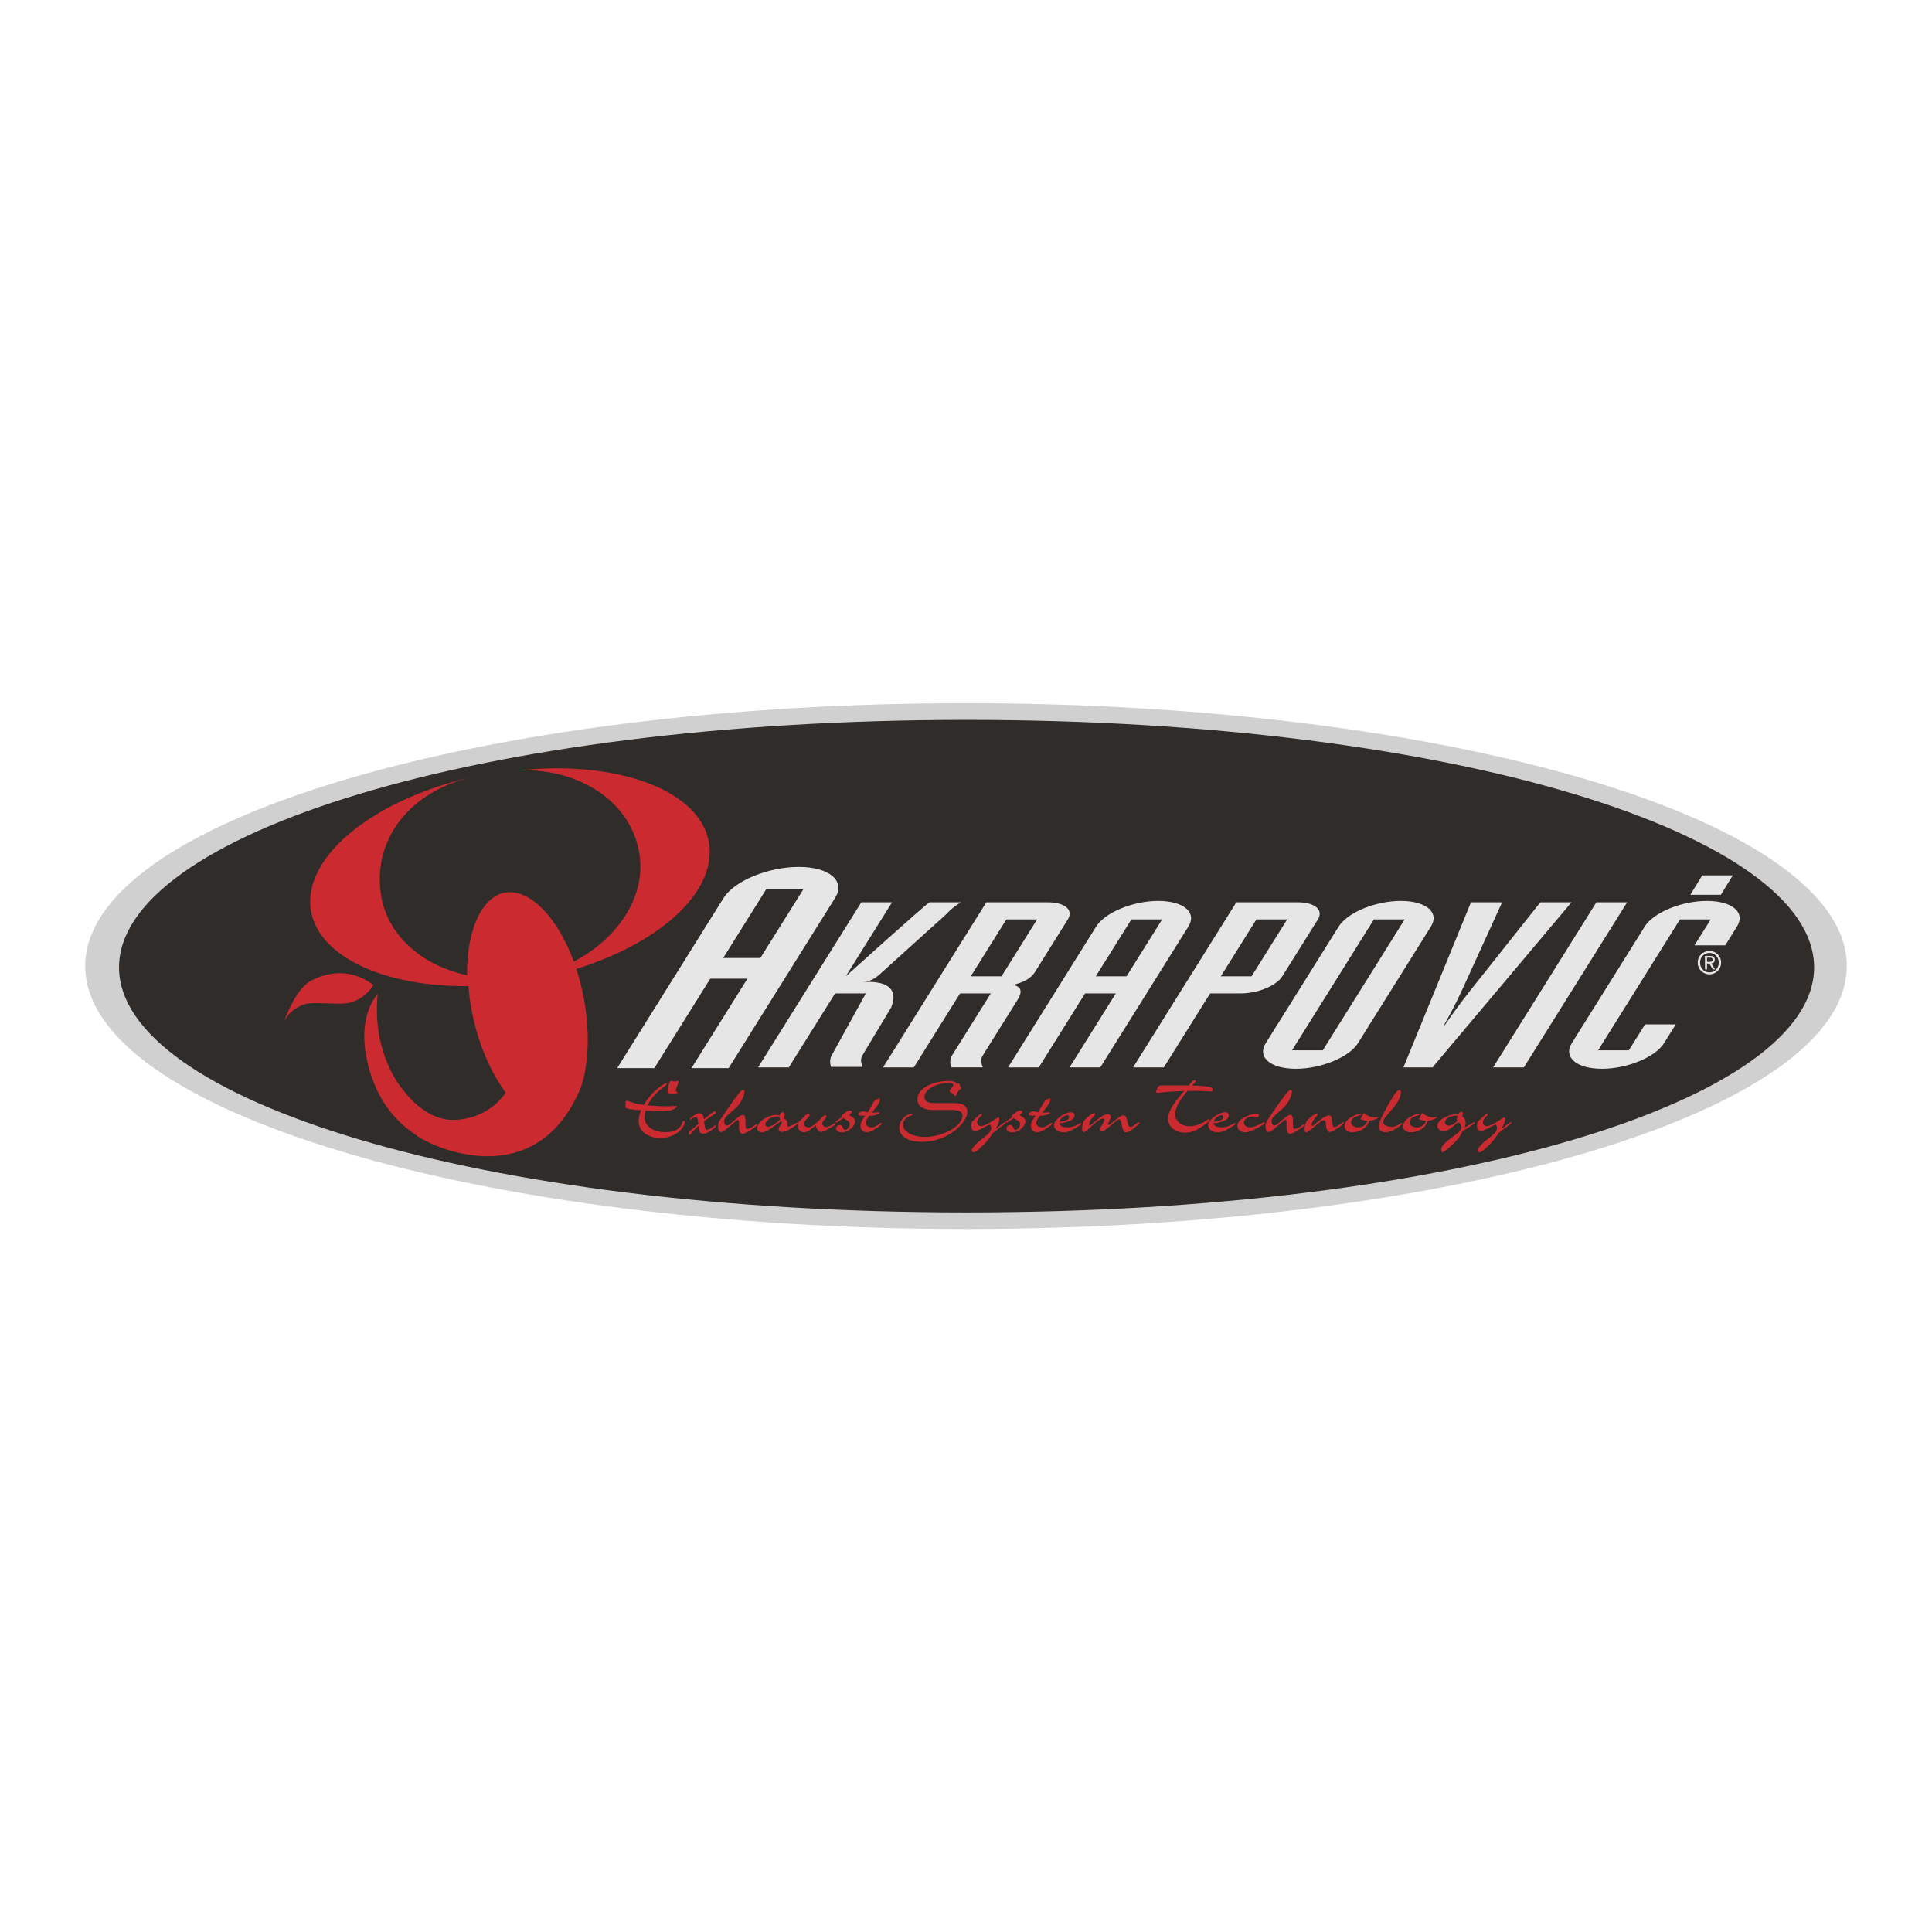 <svg xmlns="http://www.w3.org/2000/svg" width="2500" height="2500" viewBox="0 0 192.756 192.741"><path fill="#fff" d="M0 192.741h192.756V0H0v192.741z"/><path d="M8.504 96.378c0-14.488 39.342-26.23 87.874-26.23s87.874 11.743 87.874 26.23-39.342 26.231-87.874 26.231S8.504 110.865 8.504 96.378z" fill-rule="evenodd" clip-rule="evenodd" fill="#d0d0d1"/><path d="M96.444 120.955c48.931 0 84.55-11.276 84.55-24.45 0-13.173-35.619-24.69-84.55-24.69s-84.568 11.517-84.568 24.69c0 13.174 35.637 24.45 84.568 24.45z" fill-rule="evenodd" clip-rule="evenodd" fill="#2f2c29"/><path d="M57.247 95.929c4.462-2.321 7.28-6.611 6.522-10.908-.884-5.013-5.896-8.389-12.032-8.167 9.822-1.038 18.066 1.951 18.985 7.164.854 4.839-4.734 10.014-13.226 12.642.258.775.452 1.491.632 2.339.662 3.111.663 6.177.107 8.525-.171.57-.231.833-.231.833-4.364 10.786-14.7 6.222-16.456 4.917-.862-.641-3.412-2.208-4.666-6.473-1.563-5.312.803-7.627.803-7.627-.602 5.922 2.408 9.434 2.508 9.533.101.102 2.208 3.211 5.319 3.011 3.506-.226 4.941-2.729 4.941-2.729-1.429-1.908-2.643-4.636-3.287-7.66a22.607 22.607 0 0 1-.428-2.958c-8.263.099-14.891-2.871-15.703-7.469-.941-5.339 6.132-11.111 16.084-13.392-6.555 1.536-10.022 6.577-9.074 11.949.697 3.954 4.133 6.881 8.563 7.833-.07-4.278 1.366-7.729 3.681-8.221 2.494-.529 5.313 2.391 6.958 6.858zm-28.875 5.946s1.043-3.209 2.71-4.063c1.956-1.005 4.155-1.061 6.171.451 0 0-1.004 1.807-3.06 1.857-2.057.049-3.362-.252-4.265.25-.809.449-1.104.702-1.556 1.505z" fill-rule="evenodd" clip-rule="evenodd" fill="#cc2a31"/><path d="M61.577 106.556h3.707l5.58-8.92h3.706l-5.579 8.92h3.707l10.618-16.975c1.064-1.7-.568-3.094-3.624-3.094s-6.432 1.394-7.496 3.094l-10.619 16.975zm14.866-17.839h3.707l-4.29 6.856h-3.706l4.289-6.856zM75.631 106.484h3.068l4.617-7.38h3.068l-3.368 6.11c-.26.415-.217.876-.102 1.223h3.15c-.154-.415-.27-.763.019-1.223l2.825-4.698c1.316-3.218-3.365-2.472-2.924-2.522s1.023-.11 1.755-.767l6.632-5.988c.458-.481.866-.854 1.511-1.222h-3.151c-.547.347-8.348 7.38-8.348 7.38l4.618-7.38h-3.068l-10.302 16.467zM88.104 106.484h3.068l4.616-7.38h3.067l-3.853 6.158c-.259.414-.216.876-.101 1.222h3.151c-.156-.415-.271-.761.018-1.222l3.434-5.489c.635-1.015.23-1.361-.414-1.522.889-.23 1.697-.529 2.189-1.313l3.26-5.213c.594-.946-.299-1.707-1.998-1.707h-6.135l-10.302 16.466zm12.302-14.76h3.066l-3.549 5.673h-3.068l3.551-5.673zM100.576 106.484h3.066l4.617-7.38h3.068l-4.617 7.38h3.066l8.787-14.046c.881-1.406-.469-2.559-2.998-2.559s-5.322 1.153-6.203 2.559l-8.786 14.046zm12.301-14.76h3.068l-3.549 5.673h-3.068l3.549-5.673zM113.049 106.484h3.066l4.619-7.38h3.066c1.699 0 3.543-.762 4.135-1.707l3.549-5.673c.592-.946-.299-1.707-1.998-1.707h-6.137l-10.3 16.467zm12.303-14.76h3.066l-3.549 5.673h-3.068l3.551-5.673zM126.287 104.063c-.881 1.406.471 2.56 3 2.56s5.322-1.153 6.201-2.56l7.273-11.625c.881-1.406-.471-2.559-3-2.559s-5.322 1.153-6.203 2.559l-7.271 11.625zm5.688.715h-3.068l8.168-13.054h3.068l-8.168 13.054zM140.021 106.484h2.902l13.865-16.467h-3.107l-6.432 8.096c-.816 1.037-1.658 2.052-3.096 4.15h-.082c1.188-2.099 1.615-3.113 2.1-4.15l3.695-8.096h-3.107l-6.738 16.467zM148.969 106.484h3.066l10.303-16.467h-3.068l-10.301 16.467zM156.822 104.063c-.881 1.406.471 2.56 3 2.56s5.322-1.153 6.201-2.56l1.17-1.868h-3.066l-1.617 2.583h-3.068l8.168-13.054h3.066l-1.615 2.583h3.068l1.168-1.869c.879-1.406-.471-2.559-3-2.559s-5.322 1.153-6.203 2.559l-7.272 11.625zM169.834 87.327h3.049l-1.195 1.942h-3.047l1.193-1.942z" fill-rule="evenodd" clip-rule="evenodd" fill="#e7e6e6"/><path d="M63.965 110.769c-.595-.032-1.199-.123-1.398-.18-.136-.033-.163-.099-.163-.197v-.442c0-.083.037-.131.145-.131.145 0 .64.295 1.697.4.757-1.345 2.065-2.157 2.183-2.157.062 0 .099.033.099.091 0 .099-.532.401-1.01.886a4.984 4.984 0 0 0-.912 1.23c.605.058 1.218.1 1.796.1.469 0 .857-.034 1.037-.034.09 0 .109.034.109.074 0 .074-.434.312-.659.369-.226.05-.55.082-.92.082-.47 0-.948-.032-1.562-.058a2.82 2.82 0 0 0-.091.714c0 .747.767 1.428 2.039 1.428.903 0 1.453-.222 1.742-1 .028-.066.054-.116.117-.116.064 0 .099.025.099.075 0 .688-1.01 1.632-2.463 1.632-.974 0-2.129-.533-2.129-1.682a2.71 2.71 0 0 1 .244-1.084zm2.969-2.93c.045 0 .109.009.172.026.072.008.144.023.207.023.081 0 .144-.016.199-.023a.438.438 0 0 1 .135-.026c.045 0 .054.034.054.083 0 .115-.28.697-.28.878 0 .172.181.074.181.182 0 .048-.09.082-.208.113a3.482 3.482 0 0 1-.433.025c-.208 0-.353-.091-.353-.287.001-.427.2-.994.326-.994zM71.429 111.056c-.406.271-.912.6-1.184.797.011.091.028.188.046.328.063.491.126.525.279.525.253 0 .722-.443.795-.443.036 0 .072.024.072.09s-.767.746-1.263.746c-.417 0-.461-.36-.479-.787l-.388.386c-.261.278-.469.509-.523.509-.036 0-.072-.033-.072-.115 0-.122.063-.196.135-.262l.83-.706c-.018-.099-.027-.205-.044-.303-.036-.206-.054-.37-.226-.37-.199 0-.461.254-.524.254-.036 0-.063-.023-.063-.057 0-.066.587-.592.957-.592.397 0 .432.436.451.616l.216-.181c.343-.287.523-.436.894-.664l.091.229zM74.278 108.914c0 .238-.216 1.05-.983 1.724-.271.237-.64.55-.803.73-.117.132-.252.312-.252.469 0 .072.054.45.288.45.28 0 1.201-1.06 1.57-1.06.244 0 .289.141.289 1.183 0 .188.108.205.189.205.199 0 .406-.141.586-.263.189-.132.253-.18.316-.18.045 0 .072.024.072.065s-.054.057-.163.156c-.126.105-.992.714-1.272.714-.316 0-.379-.354-.379-.69v-.442c0-.139-.036-.254-.108-.254-.081 0-.181.105-.316.213l-.875.729c-.28.238-.361.265-.524.265-.216 0-.27-.279-.27-.617 0-.295.045-.36.668-1.271a48.07 48.07 0 0 1 1.155-1.633c.514-.664.559-.664.658-.664.128 0 .154.09.154.171z" fill-rule="evenodd" clip-rule="evenodd" fill="#cc2a31"/><path d="M77.437 111.228c.198 0 .27.025.369.058.046-.163.099-.327.28-.327.126 0 .217.098.217.229 0 .034-.063.271-.063.354 0 .081.307.131.307.492v.222c0 .089.035.13.108.13.243 0 .857-.418.911-.418.036 0 .063.05.063.091 0 .073-1.092.871-1.615.871-.18 0-.334-.1-.334-.272 0-.295.325-.5.325-.698 0-.065-.036-.089-.082-.089-.035 0-.089.049-.144.089-.424.28-1.254 1.002-1.75 1.002-.271 0-.487-.188-.487-.442 0-.569 1.037-1.292 1.895-1.292zm.369.402c0-.13-.027-.254-.252-.254-.749 0-1.2.533-1.2.788 0 .074.063.254.279.254.244 0 1.173-.516 1.173-.788z" fill-rule="evenodd" clip-rule="evenodd" fill="#cc2a31"/><path d="M80.306 111.319c.126-.123.225-.213.306-.213.091 0 .163.041.163.139 0 .156-.578.582-.578.886 0 .206.235.337.443.337.316 0 .632-.304.965-.575.425-.442.578-.631.704-.631.081 0 .153.023.153.122 0 .165-.423.428-.423.715 0 .156.135.336.397.336.297 0 .757-.377.839-.377.062 0 .072.032.072.073 0 .074-.09.132-.614.444-.325.188-.677.354-.812.354-.289 0-.505-.436-.532-.657-.47.368-.822.688-1.2.688-.325 0-.587-.271-.587-.656 0-.165.027-.263.045-.312l.659-.673zM83.563 111.943a.26.26 0 0 1-.127.04c-.045 0-.072-.032-.072-.065 0-.041.036-.057.063-.081.271-.189.316-.207.55-.379-.017-.016-.035-.04-.035-.098 0-.082.108-.148.406-.377.099-.074.252-.197.433-.197.135 0 .207.041.207.139 0 .1-.117.182-.145.205-.071.051-.108.074-.108.098 0 .025.028.034.046.051.252.155.532.303.532.599 0 .361-.55 1.083-1.318 1.083-.188 0-.568-.031-.568-.394 0-.263.271-.328.343-.328.379 0 .298.476.542.476.243 0 .46-.304.46-.575 0-.098 0-.204-.28-.376l-.352-.214-.577.393zM85.853 112.32c0-.354.172-.575.478-1.01-.658 0-.703-.073-.703-.181 0-.09.333-.262.451-.262.045 0 .46.09.514.09.045-.09.505-.895.612-1.075.119-.188.443-.295.533-.295.045 0 .054.05.054.106 0 .27-.162.492-.794 1.305.415-.009.551-.032.686-.032.054 0 .062.032.062.081 0 .065-.504.263-.848.263h-.171c-.091.107-.335.559-.335.697 0 .336.289.46.578.46.388 0 .848-.443.92-.443a.08.08 0 0 1 .081.082c0 .114-1.01.854-1.488.854-.278 0-.63-.189-.63-.64zM95.037 110.047c.886 0 1.472.14 1.472.896 0 1.033-1.931 2.969-4.503 2.969-1.687 0-2.283-.754-2.283-1.37 0-.992.893-1.435 1.218-1.435.082 0 .1.032.1.081 0 .05-.045.065-.208.123-.307.107-.731.386-.731.895 0 .681.912 1.215 2.202 1.215 1.669 0 3.717-1.042 3.717-2.109 0-.468-.46-.574-1.073-.574h-1.823c-.614 0-1.597-.172-1.597-1.059 0-1.059 1.443-1.839 3.113-1.839.614 0 .722.149.812.288a.803.803 0 0 1 .208-.04c.035 0 .072.04.089.123.019.073.064.181.118.271a.235.235 0 0 1 .036.081c0 .025-.018.043-.044.058a.962.962 0 0 0-.371.452c-.054.139-.091.255-.153.255-.063 0-.108-.05-.181-.116-.099-.09-.162-.164-.244-.197-.108-.041-.171-.082-.171-.146 0-.091.073-.182.171-.305.109-.131.199-.237.199-.311 0-.14-.126-.214-.604-.214-.687 0-2.274.476-2.274 1.411 0 .509.496.599 1.083.599h1.722v-.002zM99.098 112.993c-.045.041-.531.771-.766 1.009-.578.574-.947.944-1.182.944-.119 0-.19-.083-.19-.165 0-.312.667-.878.946-1.1.75-.599.984-.779.984-1.188 0-.149-.08-.288-.172-.288-.09 0-.359.173-.666.329-.326.163-.551.295-.758.295-.109 0-.398-.034-.398-.534 0-.196.054-.352.099-.402.37-.386.821-.786.893-.786.027 0 .082 0 .082.098 0 .074-.479.418-.479.763 0 .296.262.37.396.37.533 0 1.588-.861 1.715-.861.09 0 .1.113.1.205 0 .114-.162.599-.352.918l.018.017.623-.5c.135-.107.197-.157.252-.157.035 0 .082 0 .082.05s-.055.091-.127.148l-1.1.835zM100.561 111.943a.25.25 0 0 1-.127.04c-.045 0-.072-.032-.072-.065 0-.041.037-.057.064-.081.27-.189.314-.207.551-.379-.02-.016-.037-.04-.037-.098 0-.082.107-.148.406-.377.1-.074.254-.197.434-.197.135 0 .207.041.207.139 0 .1-.117.182-.145.205-.072.051-.107.074-.107.098 0 .025.027.034.045.051.252.155.531.303.531.599 0 .361-.549 1.083-1.316 1.083-.189 0-.568-.031-.568-.394 0-.263.27-.328.344-.328.377 0 .297.476.541.476.242 0 .459-.304.459-.575 0-.098 0-.204-.279-.376l-.352-.214-.579.393zM102.852 112.32c0-.354.172-.575.479-1.01-.658 0-.703-.073-.703-.181 0-.09.334-.262.449-.262.047 0 .461.09.516.09.045-.09.506-.895.613-1.075.117-.188.441-.295.531-.295.047 0 .055.05.055.106 0 .27-.162.492-.795 1.305.416-.009.553-.032.688-.032.053 0 .062.032.062.081 0 .065-.504.263-.848.263h-.172c-.09.107-.334.559-.334.697 0 .336.289.46.578.46.387 0 .848-.443.92-.443a.08.08 0 0 1 .082.082c0 .114-1.012.854-1.488.854-.282 0-.633-.189-.633-.64zM107.209 111.262c0 .466-.658.705-1.533.805.1.418.748.401.855.401.65 0 1.219-.435 1.301-.435.053 0 .053.033.053.065 0 .049-.062.114-.135.156-.217.13-.414.286-.82.483-.244.123-.443.222-.83.222-.559 0-.938-.32-.938-.697 0-.599 1.107-1.305 1.703-1.305.182.001.344.132.344.305zm-.686-.009c-.371 0-.73.354-.848.665.262-.025.99-.091.99-.5.001-.025-.015-.165-.142-.165zM112.477 111.861c.109.508.145.557.354.557.107 0 .27-.123.432-.237s.289-.237.352-.237c.037 0 .082.023.082.064 0 .082-.227.279-.514.51-.416.337-.623.442-.83.442-.244 0-.289-.123-.416-.632a7.924 7.924 0 0 0-.107-.459c-.047-.124-.072-.205-.172-.205-.062 0-.135.049-.262.147a56.98 56.98 0 0 1-.559.46c-.371.304-.74.606-.902.606-.072 0-.209-.049-.209-.197 0-.213.451-.729.451-.959 0-.066-.055-.123-.135-.123-.414 0-1.334.951-1.615 1.181-.09.082-.189.149-.297.149-.154 0-.164-.157-.164-.289 0-.682.227-.895.389-1.051.369-.352.66-.533.795-.533.053 0 .107.033.107.099 0 .173-.586.501-.586 1.066 0 .042.025.066.062.066.072 0 .234-.181.803-.632.334-.263.695-.501.975-.501.172 0 .316.107.316.255 0 .164-.1.318-.154.434-.055.124-.135.272-.135.313 0 .049.018.064.055.064.08 0 .225-.114.648-.45.307-.246.633-.502.822-.502.271.002.351.298.414.594zM118.613 108.283l.334-.403a.242.242 0 0 1 .217-.104c.062 0 .152.016.152.057s-.045.082-.09.14l-.289.319c.324 0 .947.024 1.551.115.318.049.506.115.506.345 0 .098-.098.131-.18.131-.1.008-.857-.057-1.506-.057h-.812c-.516.564-1.246 1.55-1.246 2.322 0 .68.605 1.205 1.426 1.205 1.092 0 1.76-.697 1.914-.697.053 0 .09.025.09.09 0 .132-.658.599-1.129.863a2.43 2.43 0 0 1-1.346.385c-.729 0-1.658-.418-1.658-1.387 0-.764.496-1.493 1.605-2.766l-.93.041c-.893.041-1.633.141-1.75.141-.062 0-.125-.033-.125-.115a.55.55 0 0 1 .035-.164l.135-.288c.037-.049.062-.09.1-.115.062-.041.145-.057.414-.057h2.582v-.001z" fill-rule="evenodd" clip-rule="evenodd" fill="#cc2a31"/><path d="M122.594 111.262c0 .466-.658.705-1.533.805.1.418.75.401.857.401.648 0 1.217-.435 1.299-.435.055 0 .055.033.055.065 0 .049-.064.114-.137.156-.215.13-.414.286-.82.483-.244.123-.443.222-.83.222-.559 0-.938-.32-.938-.697 0-.599 1.107-1.305 1.703-1.305.182.001.344.132.344.305zm-.686-.009c-.369 0-.73.354-.848.665.262-.025.992-.091.992-.5.001-.025-.017-.165-.144-.165zM123.459 112.304c0-.738 1.398-1.197 1.922-1.197.072 0 .207.016.207.139 0 .139-.045.213-.189.213-.172 0-.297-.057-.514-.057-.389 0-.775.279-.775.591 0 .287.289.476.586.476.551 0 1.244-.501 1.398-.501.082 0 .09.025.09.058 0 .057-.045.082-.117.132-.369.262-1.316.804-1.805.804-.578-.002-.803-.371-.803-.658zM128.898 108.914c0 .238-.217 1.05-.982 1.724-.271.237-.643.55-.805.73-.117.132-.252.312-.252.469 0 .072.055.45.289.45.279 0 1.199-1.06 1.57-1.06.244 0 .289.141.289 1.183 0 .188.107.205.188.205.199 0 .408-.141.588-.263.189-.132.252-.18.316-.18.045 0 .072.024.072.065s-.055.057-.164.156c-.125.105-.992.714-1.271.714-.316 0-.379-.354-.379-.69v-.442c0-.139-.035-.254-.107-.254-.082 0-.182.105-.316.213l-.875.729c-.281.238-.361.265-.523.265-.217 0-.271-.279-.271-.617 0-.295.045-.36.668-1.271a46.75 46.75 0 0 1 1.156-1.633c.514-.664.559-.664.658-.664.124 0 .151.09.151.171zM130.396 111.812c.09-.147.73-.705.965-.705.082 0 .1.041.1.081 0 .065-.145.205-.299.394-.152.189-.297.492-.297.632 0 .059.008.107.062.107.064 0 .281-.189.334-.23.281-.205.949-.821 1.328-.821.252 0 .287.297.314.584.045.459.082.582.264.582.207 0 .746-.468.838-.468.053 0 .072.025.072.058 0 .074-.551.517-.992.755-.109.058-.234.149-.424.149-.281 0-.344-.411-.354-.601-.045-.443-.062-.565-.225-.565-.172 0-.297.114-.902.599-.369.303-.713.599-.867.599-.107 0-.152-.082-.152-.311.001-.364.081-.602.235-.839zM135.973 111.171c.025-.058.053-.115.09-.115.062 0 .1.051.189.107.254.156.506.304.875.304.207 0 .289-.049.352-.049.027 0 .037.016.037.04 0 .049-.334.305-.912.354-.172.697-.947 1.148-1.705 1.148-.451 0-.748-.271-.748-.565 0-.895 1.379-1.288 1.586-1.288.047 0 .074.016.074.064 0 .051-.047.066-.227.114-.369.124-.785.288-.785.698 0 .337.434.484.74.484.434 0 .758-.278.91-.656-.225 0-.441-.058-.566-.099-.09-.032-.137-.049-.137-.083 0-.031.01-.057.027-.081l.2-.377zM138.49 110.219c.596-1 .893-1.476 1.137-1.476.1 0 .135.073.135.205 0 1.206-1.76 2.402-1.76 2.986 0 .353.561.483.857.483.461 0 .885-.377.965-.377.037 0 .057.032.057.082 0 .074-.949.837-1.645.837-.314 0-.666-.099-.666-.591 0-.41.325-1.033.92-2.149zM141.811 111.171c.025-.058.053-.115.09-.115.062 0 .1.051.189.107.252.156.504.304.875.304.207 0 .289-.049.352-.049.027 0 .037.016.037.04 0 .049-.336.305-.912.354-.172.697-.947 1.148-1.705 1.148-.451 0-.75-.271-.75-.565 0-.895 1.381-1.288 1.588-1.288.045 0 .072.016.072.064 0 .051-.045.066-.225.114-.371.124-.785.288-.785.698 0 .337.432.484.74.484.434 0 .758-.278.91-.656-.225 0-.441-.058-.568-.099-.09-.032-.135-.049-.135-.083 0-.031.01-.057.027-.081l.2-.377zM145.256 111.154c.127 0 .172.009.244.017.055-.115.152-.262.316-.262.1 0 .143.115.143.18 0 .05-.035.18-.09.262.082.051.354.248.354.698 0 .189-.055.32-.1.426l.008.01c.027-.01.596-.337.812-.468.064-.041.09-.059.127-.059.035 0 .062.025.062.066 0 .042-.027.057-.045.074-.1.074-.561.376-.848.558l-.281.181c-.107.074-.16.477-.873 1.182-.561.565-1.049.928-1.156.928-.08 0-.145-.197-.145-.272 0-.393.723-.942 1.057-1.196l.469-.354c.307-.246.479-.377.479-.689 0-.205-.107-.345-.207-.459-.027.023-.045.041-.072.041-.037 0-.045-.024-.055-.041-.768.633-1.037.854-1.463.854-.379 0-.586-.271-.586-.518 0-.649 1.246-1.159 1.85-1.159zm.182.165c-.055-.009-.1-.018-.199-.018-.461 0-1.074.23-1.074.715 0 .064.064.271.354.271.342 0 .613-.214.875-.426-.02-.059-.037-.107-.037-.181a.883.883 0 0 1 .081-.361zM149.561 112.993c-.045.041-.533.771-.768 1.009-.576.574-.947.944-1.182.944-.117 0-.189-.083-.189-.165 0-.312.668-.878.947-1.1.748-.599.984-.779.984-1.188 0-.149-.082-.288-.172-.288s-.361.173-.668.329c-.324.163-.551.295-.758.295-.107 0-.398-.034-.398-.534 0-.196.055-.352.102-.402.369-.386.82-.786.893-.786.027 0 .082 0 .082.098 0 .074-.479.418-.479.763 0 .296.262.37.396.37.533 0 1.588-.861 1.713-.861.092 0 .102.113.102.205 0 .114-.162.599-.354.918l.018.017.623-.5c.137-.107.199-.157.252-.157.037 0 .084 0 .084.05s-.057.091-.127.148l-1.101.835z" fill-rule="evenodd" clip-rule="evenodd" fill="#cc2a31"/><path d="M169.615 96.033c0-.552.41-.968.938-.968.52 0 .93.416.93.968 0 .56-.41.974-.93.974-.528 0-.938-.414-.938-.974zm.938 1.168c.627 0 1.162-.494 1.162-1.168 0-.669-.535-1.164-1.162-1.164-.635 0-1.17.495-1.17 1.164 0 .674.535 1.168 1.17 1.168zm-.244-1.076h.23l.352.582h.225l-.377-.591c.195-.026.344-.13.344-.37 0-.265-.154-.382-.469-.382h-.506v1.343h.201v-.582zm0-.172v-.417h.273c.141 0 .289.031.289.198 0 .206-.152.219-.322.219h-.24z" fill-rule="evenodd" clip-rule="evenodd" fill="#e7e6e6"/></svg>